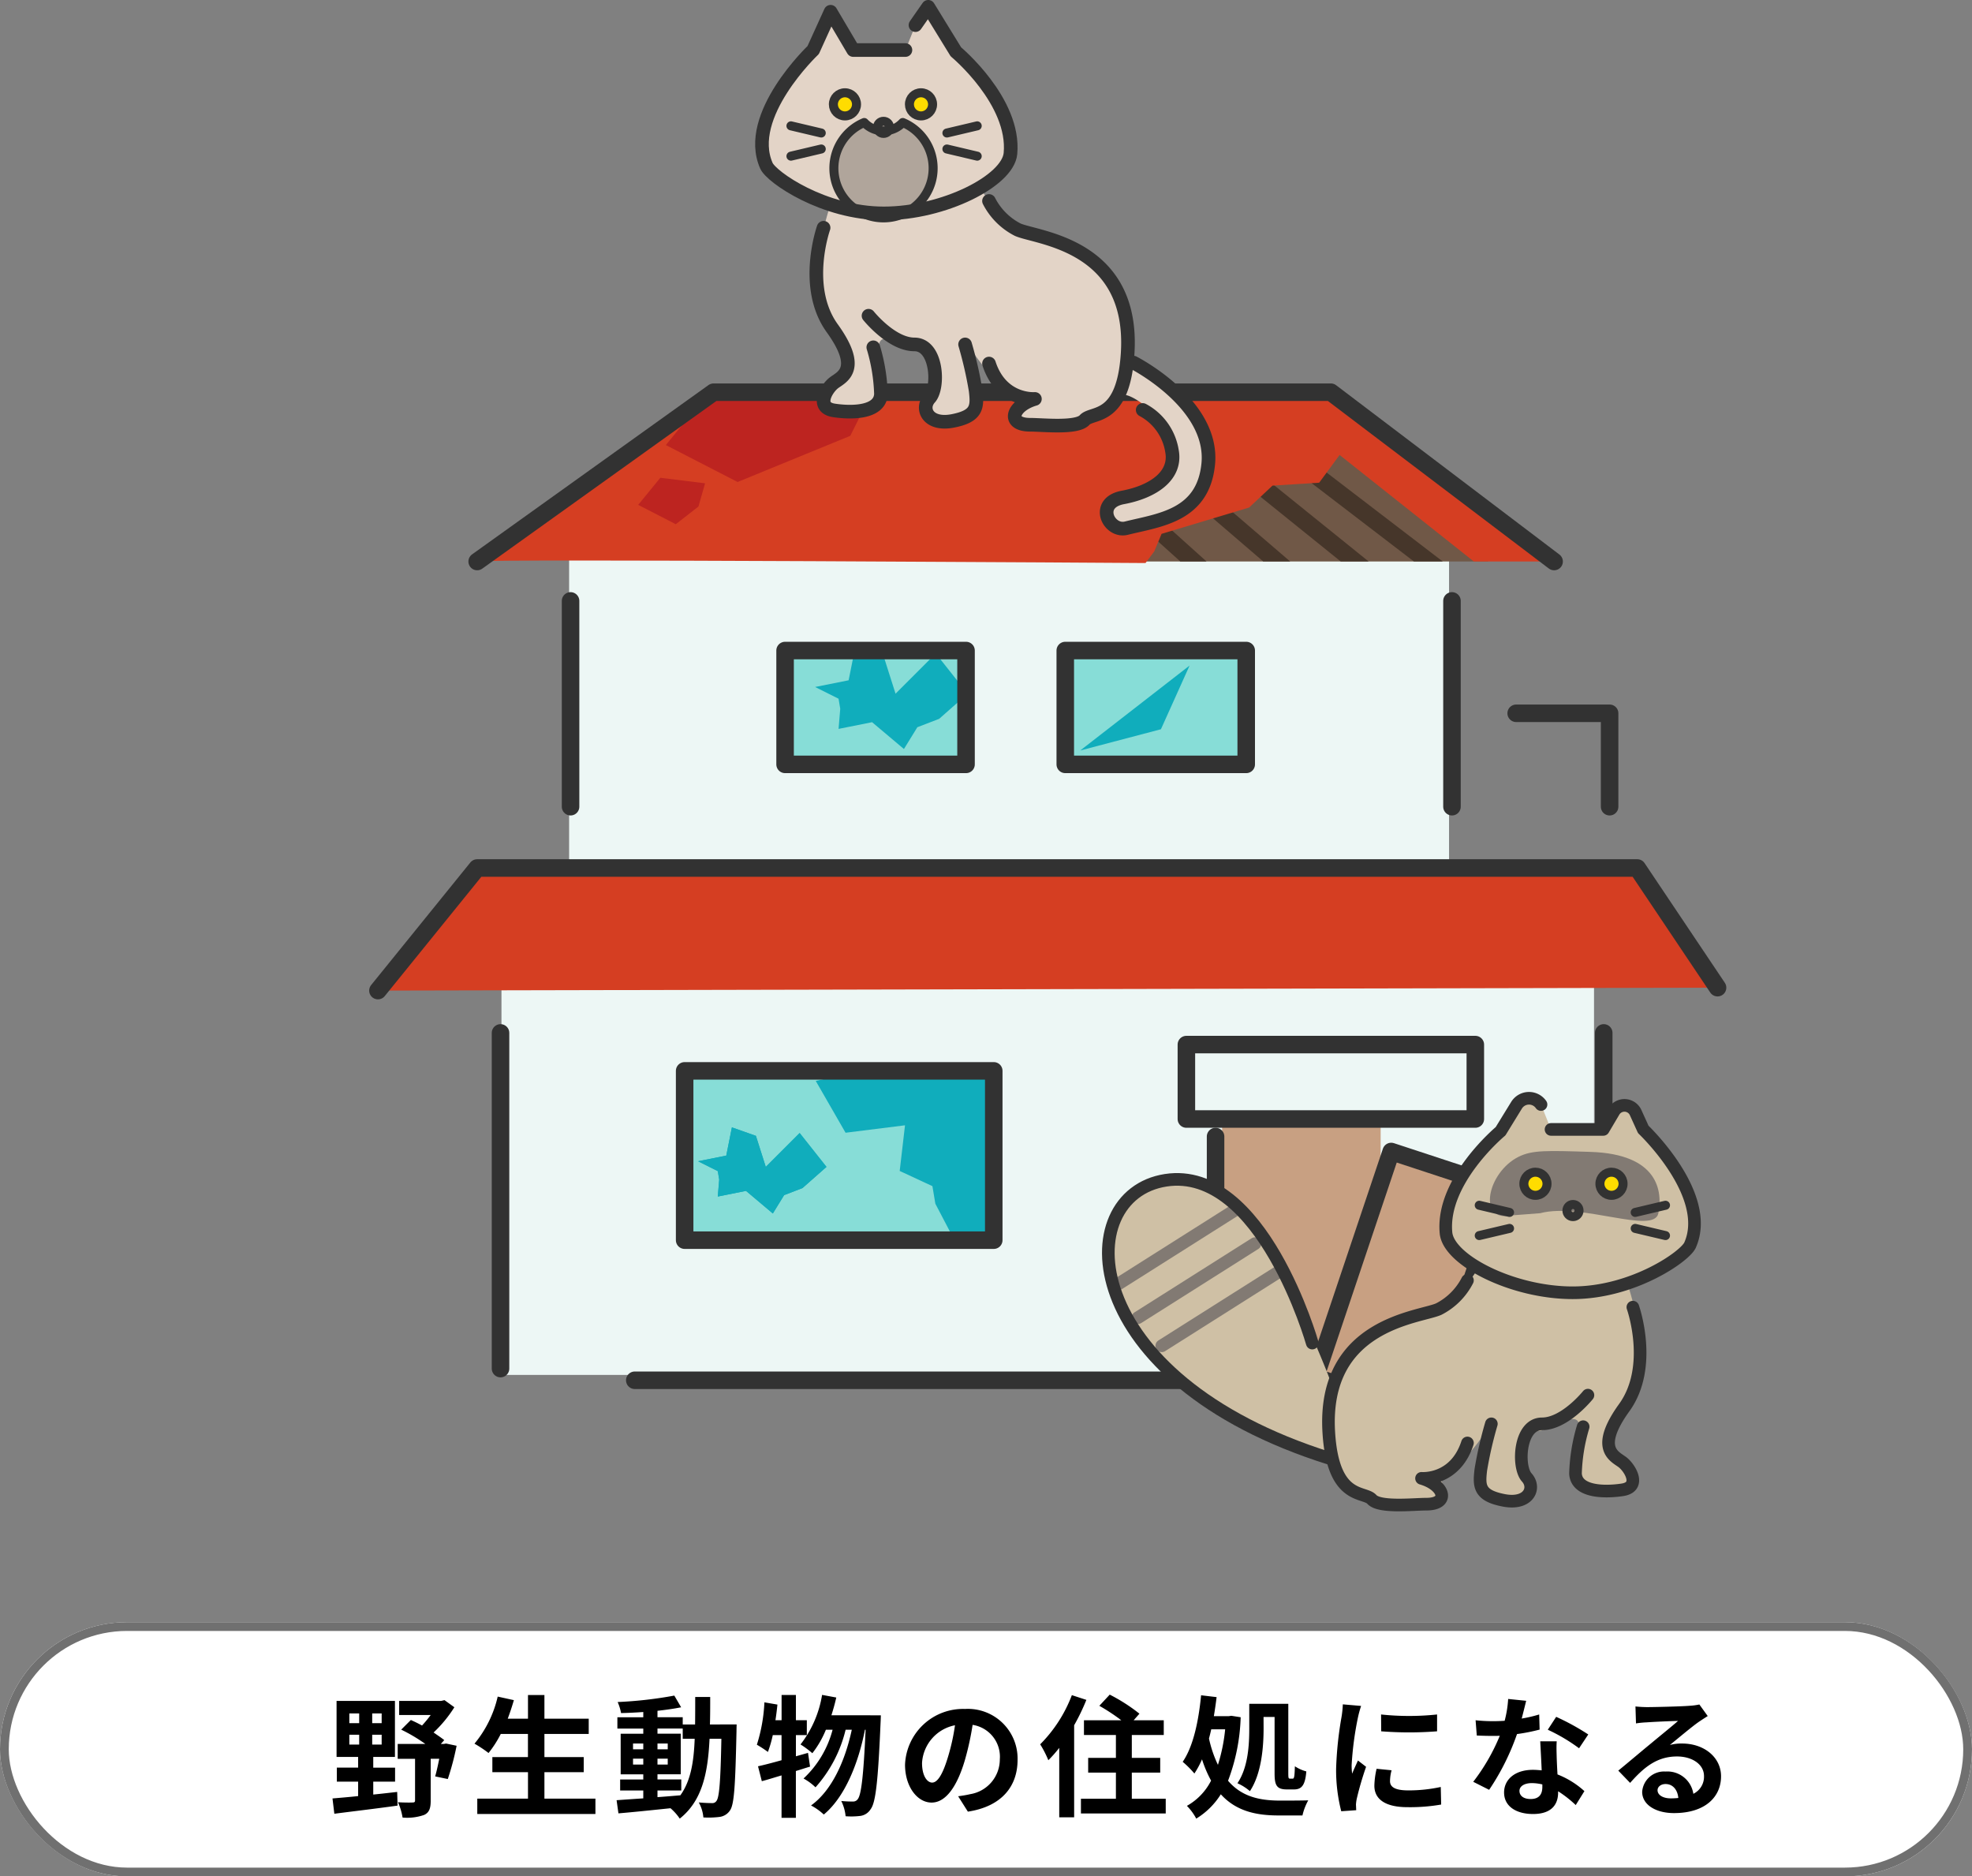 <svg xmlns="http://www.w3.org/2000/svg" xmlns:xlink="http://www.w3.org/1999/xlink" width="225" height="214.063" viewBox="0 0 225 214.063">
  <rect x="0" y="0" width="225" height="214.063" fill="#808080" stroke="none"/>
  <defs>
    <clipPath id="clip-path">
      <path id="パス_22708" data-name="パス 22708" d="M1417.055,3180.975h44.622l-19.147-14.319Z" fill="none"/>
    </clipPath>
  </defs>
  <g id="risk2" transform="translate(-735.947 -1049.437)">
    <g id="長方形_3633" data-name="長方形 3633" transform="translate(735.947 1234.5)" fill="#fff" stroke="#707070" stroke-width="1">
      <rect width="225" height="29" rx="14.5" stroke="none"/>
      <rect x="0.5" y="0.5" width="224" height="28" rx="14" fill="none"/>
    </g>
    <path id="パス_23241" data-name="パス 23241" d="M2.4-8.16H3.525v1.125H2.4Zm0-2.43H3.525v1.11H2.4ZM6.09-9.48H5.01v-1.11H6.09Zm0,2.445H5.01V-8.16H6.09Zm-.96,4.23H7.62v-1.6H5.13V-5.625H7.605v-6.39H.945v6.39h2.46V-4.41H.975v1.6h2.43v1.65c-1.11.12-2.115.2-2.925.27L.69.855C2.64.6,5.355.285,7.905-.075L7.86-1.635c-.915.105-1.83.21-2.73.3Zm8.31-4.35-.255.045H12.84l.39-.435c-.33-.27-.765-.555-1.215-.87a14.663,14.663,0,0,0,2.37-2.88l-1.125-.81-.39.09H8.085v1.605h3.6a13.164,13.164,0,0,1-.99,1.2c-.435-.24-.87-.45-1.275-.63l-1.1,1.1A18.923,18.923,0,0,1,11.07-7.11H7.92v1.7H9.9v4.74c0,.195-.075.24-.3.24-.21.015-.975.015-1.65-.03A6.918,6.918,0,0,1,8.475,1.29a5.886,5.886,0,0,0,2.46-.3c.585-.27.75-.765.75-1.62V-5.415h.975c-.15.75-.315,1.485-.465,2.01l1.44.3A30.39,30.39,0,0,0,14.64-6.9ZM24.66-.87V-3.885h4.485V-5.61H24.66V-8.25h5.055V-9.99H24.66v-2.7H22.785v2.7h-2.31c.255-.69.495-1.4.7-2.115l-1.845-.405A12.905,12.905,0,0,1,16.68-7.14a14.185,14.185,0,0,1,1.605,1.065A12.363,12.363,0,0,0,19.68-8.25h3.1v2.64H18.72v1.725h4.065V-.87H17V.885H30.48V-.87Zm12.9-.93h2.715V-3.06H37.56v-.585h2.655V-8.28H37.56v-.585h2.88V-7.7h1.365c-.1,2.685-.465,4.83-1.635,6.45-.87.075-1.755.15-2.61.21ZM34.77-4.755V-5.43h1.17v.675Zm3.96-.675v.675H37.56V-5.43ZM37.56-6.5v-.66h1.17v.66Zm-2.79-.66h1.17v.66H34.77ZM43.545-9.33c.03-.99.03-2.04.03-3.135h-1.71c0,1.11,0,2.145-.015,3.135H40.44v-.825H37.56v-.735c.975-.105,1.9-.24,2.7-.4l-.78-1.335a46.475,46.475,0,0,1-6.465.735,5.556,5.556,0,0,1,.39,1.26c.81-.015,1.665-.06,2.535-.12v.6H32.985v1.29H35.94v.585H33.36v4.635h2.58v.585H33.3V-1.8h2.64v.9c-1.155.075-2.205.15-3.045.21l.21,1.5c1.62-.135,3.78-.36,5.94-.585A5.844,5.844,0,0,1,40.1,1.41c2.52-2,3.21-5.085,3.4-9.105h1.35c-.09,4.845-.24,6.675-.555,7.08a.545.545,0,0,1-.51.255c-.285,0-.855-.015-1.515-.075a4.176,4.176,0,0,1,.525,1.71,10.062,10.062,0,0,0,1.86-.06A1.674,1.674,0,0,0,45.84.465c.48-.69.6-2.865.735-9,0-.21.015-.8.015-.8Zm11.19,3.24-1.38.39V-8.115H54.6v-1.7H53.355v-2.88H51.72v2.88h-.7c.09-.6.165-1.185.225-1.785l-1.485-.255A18.749,18.749,0,0,1,48.9-7.02a13.051,13.051,0,0,1,1.26.825,13.633,13.633,0,0,0,.555-1.92h1V-5.25c-1.02.285-1.935.525-2.685.69l.435,1.7c.69-.18,1.44-.42,2.25-.66V1.32h1.635V-4.02c.555-.165,1.08-.345,1.62-.5Zm2.67-4.29c.21-.66.4-1.335.555-2.025l-1.62-.3A12.416,12.416,0,0,1,53.88-7.05a10.178,10.178,0,0,1,1.35,1A11.169,11.169,0,0,0,56.775-8.73h.765a11.636,11.636,0,0,1-3.315,5.565A6.3,6.3,0,0,1,55.59-2.16a15.17,15.17,0,0,0,3.435-6.57h.705c-.75,3.51-2.25,6.915-4.65,8.64A6.655,6.655,0,0,1,56.535.945C58.95-1.05,60.5-4.95,61.23-8.73h.075c-.24,5.385-.51,7.425-.885,7.905a.626.626,0,0,1-.555.285A12.167,12.167,0,0,1,58.53-.6a4.986,4.986,0,0,1,.495,1.74A8.577,8.577,0,0,0,60.72,1.1a1.643,1.643,0,0,0,1.17-.78c.57-.75.84-3.2,1.125-9.885.015-.21.03-.81.03-.81ZM68.9-2.7c-.555,0-1.155-.735-1.155-2.235A4.658,4.658,0,0,1,71.505-9.24a23.844,23.844,0,0,1-.795,3.6C70.11-3.63,69.51-2.7,68.9-2.7ZM72.975.615c3.75-.57,5.67-2.79,5.67-5.91a5.669,5.669,0,0,0-6-5.805,6.624,6.624,0,0,0-6.84,6.36c0,2.505,1.4,4.32,3.03,4.32,1.62,0,2.91-1.83,3.795-4.83a32.282,32.282,0,0,0,.885-4.035,3.677,3.677,0,0,1,3.105,3.93A4.022,4.022,0,0,1,73.245-1.38c-.39.09-.81.165-1.38.24ZM84.84-12.675a15.959,15.959,0,0,1-3.615,5.61,11.556,11.556,0,0,1,.93,1.815A14.611,14.611,0,0,0,83.4-6.66V1.26H85.1V-9.24a24.326,24.326,0,0,0,1.395-2.895ZM91.68-.855V-3.84h3.24V-5.52H91.68V-8.13h3.645V-9.81H91.89l.66-.75a20.023,20.023,0,0,0-3.39-2.175L87.975-11.46A22.538,22.538,0,0,1,90.48-9.81H86.22v1.68h3.645v2.61H86.7v1.68h3.165V-.855h-3.99V.825H95.55V-.855Zm15.03-9.33h1.26v6.45c0,1.365.255,1.815,1.41,1.815h.81c.9,0,1.275-.525,1.4-2.055a4.459,4.459,0,0,1-1.305-.585c-.03,1.125-.075,1.41-.24,1.41h-.315c-.165,0-.195-.06-.195-.585v-7.95h-4.455V-8.91c0,1.83-.105,4.44-1.35,6.285a5.868,5.868,0,0,1,1.425.9c1.335-2.01,1.56-5.07,1.56-7.17Zm-4.38,1.41a19.679,19.679,0,0,1-.825,4.05,13.711,13.711,0,0,1-1.02-3c.09-.345.18-.69.255-1.05Zm.705-1.545-.315.045h-1.68c.12-.72.225-1.44.315-2.175l-1.77-.21c-.285,2.97-.9,5.85-2.1,7.59A11.21,11.21,0,0,1,98.82-3.735a10.291,10.291,0,0,0,.87-1.62,13.6,13.6,0,0,0,1.035,2.43,6.839,6.839,0,0,1-2.76,2.88A6.17,6.17,0,0,1,99.03,1.41a8.548,8.548,0,0,0,2.805-2.775c1.74,1.92,4.02,2.415,6.585,2.415h2.73a6.51,6.51,0,0,1,.66-1.725c-.735.03-2.685.03-3.3.03-2.265-.015-4.305-.45-5.85-2.265a22.186,22.186,0,0,0,1.44-7.245Zm17.085-.15.015,1.92a41.112,41.112,0,0,0,6.375,0v-1.92A30.309,30.309,0,0,1,120.12-10.47Zm-.51,6.195a9.155,9.155,0,0,0-.255,1.935c0,1.515,1.215,2.445,3.78,2.445a20.647,20.647,0,0,0,3.84-.3L126.93-2.2a17.12,17.12,0,0,1-3.72.39c-1.5,0-2.07-.39-2.07-1.05a4.889,4.889,0,0,1,.18-1.245Zm-3.855-7.35a11.1,11.1,0,0,1-.15,1.455,41.187,41.187,0,0,0-.615,5.88,18.963,18.963,0,0,0,.585,4.86l1.71-.12c-.015-.21-.015-.45-.03-.615a4.364,4.364,0,0,1,.09-.69A35.815,35.815,0,0,1,118.41-4.5l-.93-.72c-.21.48-.45.975-.66,1.5a7.169,7.169,0,0,1-.06-.96,36.727,36.727,0,0,1,.72-5.445,12.482,12.482,0,0,1,.36-1.32ZM143.76-8.19a26.728,26.728,0,0,0-3.66-2.01l-.96,1.47a19.805,19.805,0,0,1,3.57,2.115Zm-5.6-2.28a15.691,15.691,0,0,1-1.995.465c.21-.795.39-1.545.51-2.025l-2.055-.21a12.647,12.647,0,0,1-.4,2.49c-.45.03-.9.045-1.335.045a18.882,18.882,0,0,1-1.98-.105l.135,1.74c.645.03,1.245.045,1.86.045.255,0,.51,0,.765-.015a22.665,22.665,0,0,1-3.03,5.25l1.815.915a27.42,27.42,0,0,0,3.18-6.36,21.768,21.768,0,0,0,2.58-.51Zm.36,8.265c0,.795-.33,1.38-1.335,1.38-.81,0-1.275-.375-1.275-.93,0-.525.555-.885,1.41-.885a5.257,5.257,0,0,1,1.2.15Zm-.24-5.205c.045.9.12,2.205.165,3.315-.315-.03-.66-.06-1.005-.06-2.07,0-3.285,1.125-3.285,2.58,0,1.635,1.455,2.46,3.3,2.46,2.115,0,2.865-1.08,2.865-2.46V-1.71a13.224,13.224,0,0,1,2.01,1.575l.99-1.59A9.9,9.9,0,0,0,140.25-3.63c-.045-.735-.075-1.455-.09-1.875-.015-.66-.045-1.275,0-1.905ZM153.165-.9c-.87,0-1.5-.375-1.5-.93,0-.375.36-.705.915-.705.81,0,1.365.63,1.455,1.59A7.831,7.831,0,0,1,153.165-.9Zm3.27-10.71a7.163,7.163,0,0,1-1.14.15c-.84.075-4.02.15-4.8.15-.42,0-.93-.03-1.35-.075l.06,1.935a9.8,9.8,0,0,1,1.215-.12c.78-.06,2.82-.15,3.585-.165-.735.645-2.28,1.89-3.1,2.58-.885.72-2.67,2.235-3.72,3.09l1.35,1.4c1.59-1.8,3.075-3.015,5.355-3.015,1.725,0,3.075.9,3.075,2.235a2.166,2.166,0,0,1-1.215,2.025A2.991,2.991,0,0,0,152.58-3.96a2.5,2.5,0,0,0-2.67,2.31c0,1.485,1.56,2.43,3.63,2.43,3.585,0,5.37-1.86,5.37-4.2,0-2.16-1.92-3.735-4.44-3.735a5,5,0,0,0-1.4.165c.93-.75,2.49-2.07,3.285-2.625q.5-.337,1.035-.675Z" transform="translate(773.404 1255.5)"/>
    <g id="グループ_9252" data-name="グループ 9252" transform="translate(-555.901 -2067.479)">
      <g id="グループ_9245" data-name="グループ 9245">
        <rect id="長方形_3648" data-name="長方形 3648" width="124.657" height="45.344" transform="translate(1349.064 3228.427)" fill="#edf7f5"/>
        <rect id="長方形_3649" data-name="長方形 3649" width="19.315" height="35.269" transform="translate(1405.233 3239.083) rotate(90)" fill="#87ddd7"/>
        <rect id="長方形_3650" data-name="長方形 3650" width="100.399" height="35.346" transform="translate(1356.782 3180.142)" fill="#edf7f5"/>
        <path id="パス_22707" data-name="パス 22707" d="M1417.055,3180.975h44.622l-19.147-14.319Z" fill="#705847"/>
        <g id="グループ_9244" data-name="グループ 9244">
          <g id="グループ_9243" data-name="グループ 9243" clip-path="url(#clip-path)">
            <line id="線_843" data-name="線 843" x2="26.739" y2="20.475" transform="translate(1429.893 3161.886)" fill="none" stroke="#46362a" stroke-linecap="round" stroke-linejoin="round" stroke-width="2"/>
            <line id="線_844" data-name="線 844" x2="24.887" y2="20.066" transform="translate(1425.161 3163.835)" fill="none" stroke="#46362a" stroke-linecap="round" stroke-linejoin="round" stroke-width="2"/>
            <line id="線_845" data-name="線 845" x2="24.256" y2="20.823" transform="translate(1418.951 3165.031)" fill="none" stroke="#46362a" stroke-linecap="round" stroke-linejoin="round" stroke-width="2"/>
            <line id="線_846" data-name="線 846" x2="23.769" y2="21.377" transform="translate(1410.568 3165.28)" fill="none" stroke="#46362a" stroke-linecap="round" stroke-linejoin="round" stroke-width="2"/>
          </g>
        </g>
        <path id="パス_22709" data-name="パス 22709" d="M1346.292,3180.975l26.973-19.314h70.429l25.475,19.314h-9.158l-15.318-12.155-2.331,3.164-5.328.333-2.664,2.5-9.989,3-.833,2-1,1.332S1346.625,3180.642,1346.292,3180.975Z" fill="#d53e22"/>
        <path id="パス_22710" data-name="パス 22710" d="M1367.819,3167.69l8.187,4.214,12.855-5.265,1.974-3.947-18.2-.9Z" fill="#bd2420"/>
        <path id="パス_22711" data-name="パス 22711" d="M1364.665,3174.513l4.288,2.207,2.586-2.018.757-2.648-5.108-.631Z" fill="#bd2420"/>
        <path id="パス_22712" data-name="パス 22712" d="M1346.292,3180.975l26.973-19.314h70.429l25.474,19.314" fill="none" stroke="#323232" stroke-linecap="round" stroke-linejoin="round" stroke-width="2"/>
        <path id="パス_22713" data-name="パス 22713" d="M1334.97,3229.925l11.322-13.986h132.367l9.157,13.653" fill="#d53e22"/>
        <path id="パス_22714" data-name="パス 22714" d="M1334.97,3229.925l11.322-13.986h132.367l9.157,13.653" fill="none" stroke="#323232" stroke-linecap="round" stroke-linejoin="round" stroke-width="2"/>
        <line id="線_847" data-name="線 847" y2="23.476" transform="translate(1356.948 3185.47)" fill="none" stroke="#323232" stroke-linecap="round" stroke-linejoin="round" stroke-width="2"/>
        <line id="線_848" data-name="線 848" y2="23.476" transform="translate(1457.514 3185.47)" fill="none" stroke="#323232" stroke-linecap="round" stroke-linejoin="round" stroke-width="2"/>
        <path id="パス_22715" data-name="パス 22715" d="M1449.375,3268.374v-23.73h-18.089v23.73a1.824,1.824,0,0,1-1.767,1.759v4.644h22.36v-4.64C1450.7,3270.28,1449.375,3269.693,1449.375,3268.374Z" fill="#c8a082"/>
        <line id="線_849" data-name="線 849" y2="22.477" transform="translate(1430.541 3246.575)" fill="none" stroke="#323232" stroke-linecap="round" stroke-linejoin="round" stroke-width="2"/>
        <line id="線_850" data-name="線 850" y2="38.295" transform="translate(1348.956 3234.754)" fill="none" stroke="#323232" stroke-linecap="round" stroke-linejoin="round" stroke-width="2"/>
        <path id="パス_22716" data-name="パス 22716" d="M1474.83,3234.754v39.627H1364.274" fill="none" stroke="#323232" stroke-linecap="round" stroke-linejoin="round" stroke-width="2"/>
        <path id="パス_22717" data-name="パス 22717" d="M1464.84,3198.291H1475.5v10.656" fill="none" stroke="#323232" stroke-linecap="round" stroke-linejoin="round" stroke-width="2"/>
        <rect id="長方形_3651" data-name="長方形 3651" width="12.987" height="20.646" transform="translate(1402.07 3191.131) rotate(90)" fill="#87ddd7"/>
        <path id="パス_22718" data-name="パス 22718" d="M1389.439,3190.7l-.765,3.825-3.825.765,2.677,1.339.191,1.147-.191,2.295,3.825-.765,3.634,3.06,1.53-2.486,2.486-.956,3.251-2.869-3.634-4.59-4.59,4.59-1.339-4.207Z" fill="#10adbc"/>
        <path id="パス_22719" data-name="パス 22719" d="M1375.356,3245.53l-.644,3.221-3.221.644,2.255,1.127.161.966-.161,1.933,3.221-.644,3.06,2.577,1.288-2.094,2.094-.805,2.738-2.416-3.06-3.865-3.865,3.865-1.127-3.543Z" fill="#10adbc"/>
        <path id="パス_22720" data-name="パス 22720" d="M1375.356,3245.53l-.644,3.221-3.221.644,2.255,1.127.161.966-.161,1.933,3.221-.644,3.06,2.577,1.288-2.094,2.094-.805,2.738-2.416-3.06-3.865-3.865,3.865-1.127-3.543Z" fill="#10adbc"/>
        <rect id="長方形_3652" data-name="長方形 3652" width="12.987" height="20.646" transform="translate(1434.038 3191.131) rotate(90)" fill="#87ddd7"/>
        <path id="パス_22721" data-name="パス 22721" d="M1415.1,3202.535l9.206-2.423,3.271-7.268Z" fill="#10adbc"/>
        <rect id="長方形_3653" data-name="長方形 3653" width="12.987" height="20.646" transform="translate(1402.07 3191.131) rotate(90)" fill="none" stroke="#323232" stroke-linecap="round" stroke-linejoin="round" stroke-width="2"/>
        <path id="パス_22722" data-name="パス 22722" d="M1384.924,3240.233l3.4,5.909,6.783-.848-.606,5.208,3.734,1.734.333,2,1.832,3.5h4.828v-19.147h-12.82Z" fill="#10adbc"/>
        <rect id="長方形_3654" data-name="長方形 3654" width="19.315" height="35.269" transform="translate(1405.233 3239.083) rotate(90)" fill="none" stroke="#323232" stroke-linecap="round" stroke-linejoin="round" stroke-width="2"/>
        <rect id="長方形_3655" data-name="長方形 3655" width="12.987" height="20.646" transform="translate(1434.038 3191.131) rotate(90)" fill="none" stroke="#323232" stroke-linecap="round" stroke-linejoin="round" stroke-width="2"/>
        <rect id="長方形_3656" data-name="長方形 3656" width="32.967" height="8.491" transform="translate(1427.211 3236.086)" fill="none" stroke="#323232" stroke-linecap="round" stroke-linejoin="round" stroke-width="2"/>
        <path id="パス_22723" data-name="パス 22723" d="M1454.654,3278.212l-12.722-4.183,8.649-25.747,12.722,4.183Z" fill="#c8a082" stroke="#323232" stroke-linecap="round" stroke-linejoin="round" stroke-width="2"/>
      </g>
      <g id="グループ_9247" data-name="グループ 9247">
        <path id="パス_22724" data-name="パス 22724" d="M1386.576,3140.327s-2.057,6.236-1.393,9.42,4.245,6.368,3.316,8.358-4.577,6.1-.663,6.036,4.675-.471,4.526-2.258-.811-5.7.117-6.233,3.317,1.261,4.312,1.261,1.99,3.383,1.26,5.107-.464,3.582,1.858,3.184,3.449-.663,3.449-1.99-.8-6.567-.8-6.567,3.317,5.108,5.638,5.44c0,0-1.26,1.923-.6,2.52s5.108,1.659,6.5,1.062,4.71-2.587,5.174-3.317,1.525-.592,4.019,1.469c2.3,1.9,4.339,7.685.558,8.945s-6.957,1.418-5.365,3.607,5.763-.224,7.023-.754,3.98-3.052,3.98-4.776-.995-6.9-3.051-8.823a33.074,33.074,0,0,0-6.169-3.98s1.725-7.893-2.985-10.746-9.884-3.582-10.812-4.908-2.985-4.246-2.985-4.246Z" fill="#e3d4c7"/>
        <path id="パス_22725" data-name="パス 22725" d="M1396.3,3119.782l1.458-2.089,3.155,5.135s6.79,5.638,6.226,11.605c-.294,3.111-7.591,6.829-14.453,6.829s-12.81-4.129-13.392-5.437c-2.552-5.734,5.337-13.2,5.337-13.2l1.986-4.369,2.581,4.369h5.957" fill="#e3d4c7"/>
        <path id="パス_22726" data-name="パス 22726" d="M1394.854,3130.892a3.012,3.012,0,0,1-4.4,0,5.662,5.662,0,1,0,4.4,0Z" fill="#b0a59b"/>
        <path id="パス_22727" data-name="パス 22727" d="M1394.854,3130.892a3.012,3.012,0,0,1-4.4,0,5.662,5.662,0,1,0,4.4,0Z" fill="none" stroke="#323232" stroke-linecap="round" stroke-linejoin="round" stroke-width="1.029"/>
        <circle id="楕円形_366" data-name="楕円形 366" cx="0.692" cy="0.692" r="0.692" transform="translate(1391.963 3130.753)" fill="none" stroke="#323232" stroke-linecap="round" stroke-linejoin="round" stroke-width="1.029"/>
        <circle id="楕円形_367" data-name="楕円形 367" cx="1.32" cy="1.32" r="1.32" transform="translate(1395.612 3127.5)" fill="#ffdc00" stroke="#323232" stroke-linecap="round" stroke-linejoin="round" stroke-width="1.029"/>
        <circle id="楕円形_368" data-name="楕円形 368" cx="1.32" cy="1.32" r="1.32" transform="translate(1386.934 3127.5)" fill="#ffdc00" stroke="#323232" stroke-linecap="round" stroke-linejoin="round" stroke-width="1.029"/>
        <line id="線_851" data-name="線 851" y1="0.817" x2="3.458" transform="translate(1399.887 3131.273)" fill="#ffdc00" stroke="#323232" stroke-linecap="round" stroke-linejoin="round" stroke-width="1.029"/>
        <line id="線_852" data-name="線 852" x1="3.458" y1="0.817" transform="translate(1399.887 3133.914)" fill="#ffdc00" stroke="#323232" stroke-linecap="round" stroke-linejoin="round" stroke-width="1.029"/>
        <line id="線_853" data-name="線 853" x1="3.458" y1="0.817" transform="translate(1382.093 3131.273)" fill="#ffdc00" stroke="#323232" stroke-linecap="round" stroke-linejoin="round" stroke-width="1.029"/>
        <line id="線_854" data-name="線 854" y1="0.817" x2="3.458" transform="translate(1382.093 3133.914)" fill="#ffdc00" stroke="#323232" stroke-linecap="round" stroke-linejoin="round" stroke-width="1.029"/>
        <g id="グループ_9246" data-name="グループ 9246">
          <path id="パス_22728" data-name="パス 22728" d="M1396.3,3119.782l1.458-2.089,3.155,5.135s6.79,5.638,6.226,11.605c-.294,3.111-7.591,6.829-14.453,6.829s-12.81-4.129-13.392-5.437c-2.552-5.734,5.337-13.2,5.337-13.2l1.986-4.369,2.581,4.369h5.957" fill="none" stroke="#323232" stroke-linecap="round" stroke-linejoin="round" stroke-width="1.555"/>
          <path id="パス_22729" data-name="パス 22729" d="M1385.816,3142.9s-2.4,6.764.982,11.456,1.091,5.564.218,6.218-2.182,2.837,0,3.164,5.237.218,5.346-1.854a20.514,20.514,0,0,0-.872-5.346" fill="none" stroke="#323232" stroke-linecap="round" stroke-linejoin="round" stroke-width="1.555"/>
          <path id="パス_22730" data-name="パス 22730" d="M1401.963,3156.209a44.526,44.526,0,0,1,1.2,5.237c.219,1.855.219,2.946-2.618,3.491s-3.709-1.418-2.618-2.618.872-6.11-1.746-6.11-5.237-3.273-5.237-3.273" fill="none" stroke="#323232" stroke-linecap="round" stroke-linejoin="round" stroke-width="1.555"/>
          <path id="パス_22731" data-name="パス 22731" d="M1404.691,3139.844a7.516,7.516,0,0,0,3.273,3.273c2.182.982,13.31,1.637,12.547,14.074-.478,7.781-4.037,6.655-4.91,7.637s-4.763.546-6.219.546c-2.727,0-2.073-2.182.546-2.946,0,0-3.819.327-5.237-4.037" fill="none" stroke="#323232" stroke-linecap="round" stroke-linejoin="round" stroke-width="1.555"/>
          <path id="パス_22732" data-name="パス 22732" d="M1421.165,3158.282s9.2,4.673,8.542,11.546c-.576,5.965-5.609,6.409-9.348,7.344-2.022.506-3.65-2.9-.394-3.507,3.491-.654,6.136-2.5,5.6-5.306a6.448,6.448,0,0,0-3.338-4.674" fill="none" stroke="#323232" stroke-linecap="round" stroke-linejoin="round" stroke-width="1.555"/>
        </g>
      </g>
      <g id="グループ_9251" data-name="グループ 9251">
        <path id="パス_22733" data-name="パス 22733" d="M1444.95,3278.076s-9.119-28.2-20.094-26.511-10.3,22.627,18.743,31.745" fill="#cfc0a5"/>
        <line id="線_855" data-name="線 855" y1="8.452" x2="13.36" transform="translate(1419.494 3254.908)" fill="none" stroke="#827a73" stroke-linecap="round" stroke-linejoin="round" stroke-width="1.441"/>
        <line id="線_856" data-name="線 856" y1="8.452" x2="13.36" transform="translate(1421.675 3258.793)" fill="none" stroke="#827a73" stroke-linecap="round" stroke-linejoin="round" stroke-width="1.441"/>
        <line id="線_857" data-name="線 857" y1="8.452" x2="13.36" transform="translate(1424.402 3261.997)" fill="none" stroke="#827a73" stroke-linecap="round" stroke-linejoin="round" stroke-width="1.441"/>
        <g id="グループ_9250" data-name="グループ 9250">
          <path id="パス_22734" data-name="パス 22734" d="M1443.91,3281.286s-1.725-7.894,2.985-10.746,9.883-3.582,10.812-4.909,2.985-4.246,2.985-4.246l16.915,2.19s2.056,6.235,1.393,9.419-4.245,6.368-3.317,8.358,4.577,6.1.664,6.036-4.675-.47-4.527-2.258.812-5.7-.117-6.232-3.316,1.26-4.311,1.26-1.99,3.383-1.261,5.108.465,3.582-1.857,3.184-3.449-.664-3.449-1.99.8-6.567.8-6.567-3.317,5.107-5.639,5.439c0,0,1.261,1.924.6,2.521s-5.107,1.658-6.5,1.061-4.71-2.587-5.174-3.317Z" fill="#cfc0a5"/>
          <g id="グループ_9249" data-name="グループ 9249">
            <path id="パス_22735" data-name="パス 22735" d="M1467.673,3242.924l-.155-.222a1.493,1.493,0,0,0-2.5.074l-1.841,3a1.512,1.512,0,0,1-.284.338c-1.027.9-6.575,6.048-6.064,11.465.294,3.111,7.591,6.828,14.453,6.828s12.81-4.128,13.392-5.436c2.315-5.2-3.957-11.82-5.146-13.009a1.494,1.494,0,0,1-.306-.44l-.685-1.506a1.492,1.492,0,0,0-2.643-.142l-.69,1.168a1.5,1.5,0,0,1-1.285.733h-5.1" fill="#cfc0a5"/>
            <path id="パス_22736" data-name="パス 22736" d="M1465.122,3248.882c-3.622,1.8-4.74,7.557-.791,6.689.082-.018,3.162-.227,3.246-.25,4.746-1.249,12.987,2.5,13.487,0s0-6.743-7.742-6.993C1468.353,3248.168,1466.676,3248.111,1465.122,3248.882Z" fill="#827a73"/>
            <g id="グループ_9248" data-name="グループ 9248">
              <path id="パス_22737" data-name="パス 22737" d="M1467.673,3242.924h0a1.67,1.67,0,0,0-2.792.082l-1.822,2.965s-6.789,5.638-6.226,11.6c.294,3.111,7.591,6.828,14.453,6.828s12.81-4.128,13.392-5.436c2.552-5.735-5.337-13.2-5.337-13.2l-.875-1.926a1.4,1.4,0,0,0-2.475-.132l-1.217,2.058h-5.956" fill="none" stroke="#323232" stroke-linecap="round" stroke-linejoin="round" stroke-width="1.441"/>
              <circle id="楕円形_369" data-name="楕円形 369" cx="0.692" cy="0.692" r="0.692" transform="translate(1470.629 3254.328)" fill="none" stroke="#323232" stroke-linecap="round" stroke-linejoin="round" stroke-width="1.029"/>
              <circle id="楕円形_370" data-name="楕円形 370" cx="1.32" cy="1.32" r="1.32" transform="translate(1465.718 3250.643)" fill="#ffdc00" stroke="#323232" stroke-linecap="round" stroke-linejoin="round" stroke-width="1.029"/>
              <circle id="楕円形_371" data-name="楕円形 371" cx="1.32" cy="1.32" r="1.32" transform="translate(1474.395 3250.643)" fill="#ffdc00" stroke="#323232" stroke-linecap="round" stroke-linejoin="round" stroke-width="1.029"/>
              <line id="線_858" data-name="線 858" x1="3.458" y1="0.817" transform="translate(1460.625 3254.416)" fill="#ffdc00" stroke="#323232" stroke-linecap="round" stroke-linejoin="round" stroke-width="1.029"/>
              <line id="線_859" data-name="線 859" y1="0.817" x2="3.458" transform="translate(1460.625 3257.057)" fill="#ffdc00" stroke="#323232" stroke-linecap="round" stroke-linejoin="round" stroke-width="1.029"/>
              <line id="線_860" data-name="線 860" y1="0.817" x2="3.458" transform="translate(1478.419 3254.416)" fill="#ffdc00" stroke="#323232" stroke-linecap="round" stroke-linejoin="round" stroke-width="1.029"/>
              <line id="線_861" data-name="線 861" x1="3.458" y1="0.817" transform="translate(1478.419 3257.057)" fill="#ffdc00" stroke="#323232" stroke-linecap="round" stroke-linejoin="round" stroke-width="1.029"/>
              <path id="パス_22738" data-name="パス 22738" d="M1478.154,3266.041s2.4,6.765-.982,11.456-1.091,5.564-.218,6.219,2.182,2.837,0,3.164-5.237.218-5.346-1.855a20.5,20.5,0,0,1,.873-5.346" fill="none" stroke="#323232" stroke-linecap="round" stroke-linejoin="round" stroke-width="1.441"/>
              <path id="パス_22739" data-name="パス 22739" d="M1462.007,3279.352a44.514,44.514,0,0,0-1.2,5.237c-.218,1.854-.218,2.945,2.618,3.491s3.71-1.418,2.619-2.618-.873-6.11,1.745-6.11,5.237-3.273,5.237-3.273" fill="none" stroke="#323232" stroke-linecap="round" stroke-linejoin="round" stroke-width="1.441"/>
              <path id="パス_22740" data-name="パス 22740" d="M1459.279,3262.987a7.517,7.517,0,0,1-3.273,3.273c-2.182.982-13.31,1.636-12.546,14.074.477,7.78,4.036,6.655,4.909,7.637s4.763.545,6.219.545c2.728,0,2.073-2.182-.546-2.945,0,0,3.819.327,5.237-4.037" fill="none" stroke="#323232" stroke-linecap="round" stroke-linejoin="round" stroke-width="1.441"/>
            </g>
          </g>
        </g>
        <path id="パス_22741" data-name="パス 22741" d="M1441.573,3270.139s-5.742-20.263-16.717-18.574-10.3,22.627,18.743,31.745" fill="none" stroke="#323232" stroke-linecap="round" stroke-linejoin="round" stroke-width="1.441"/>
      </g>
    </g>
  </g>
</svg>
